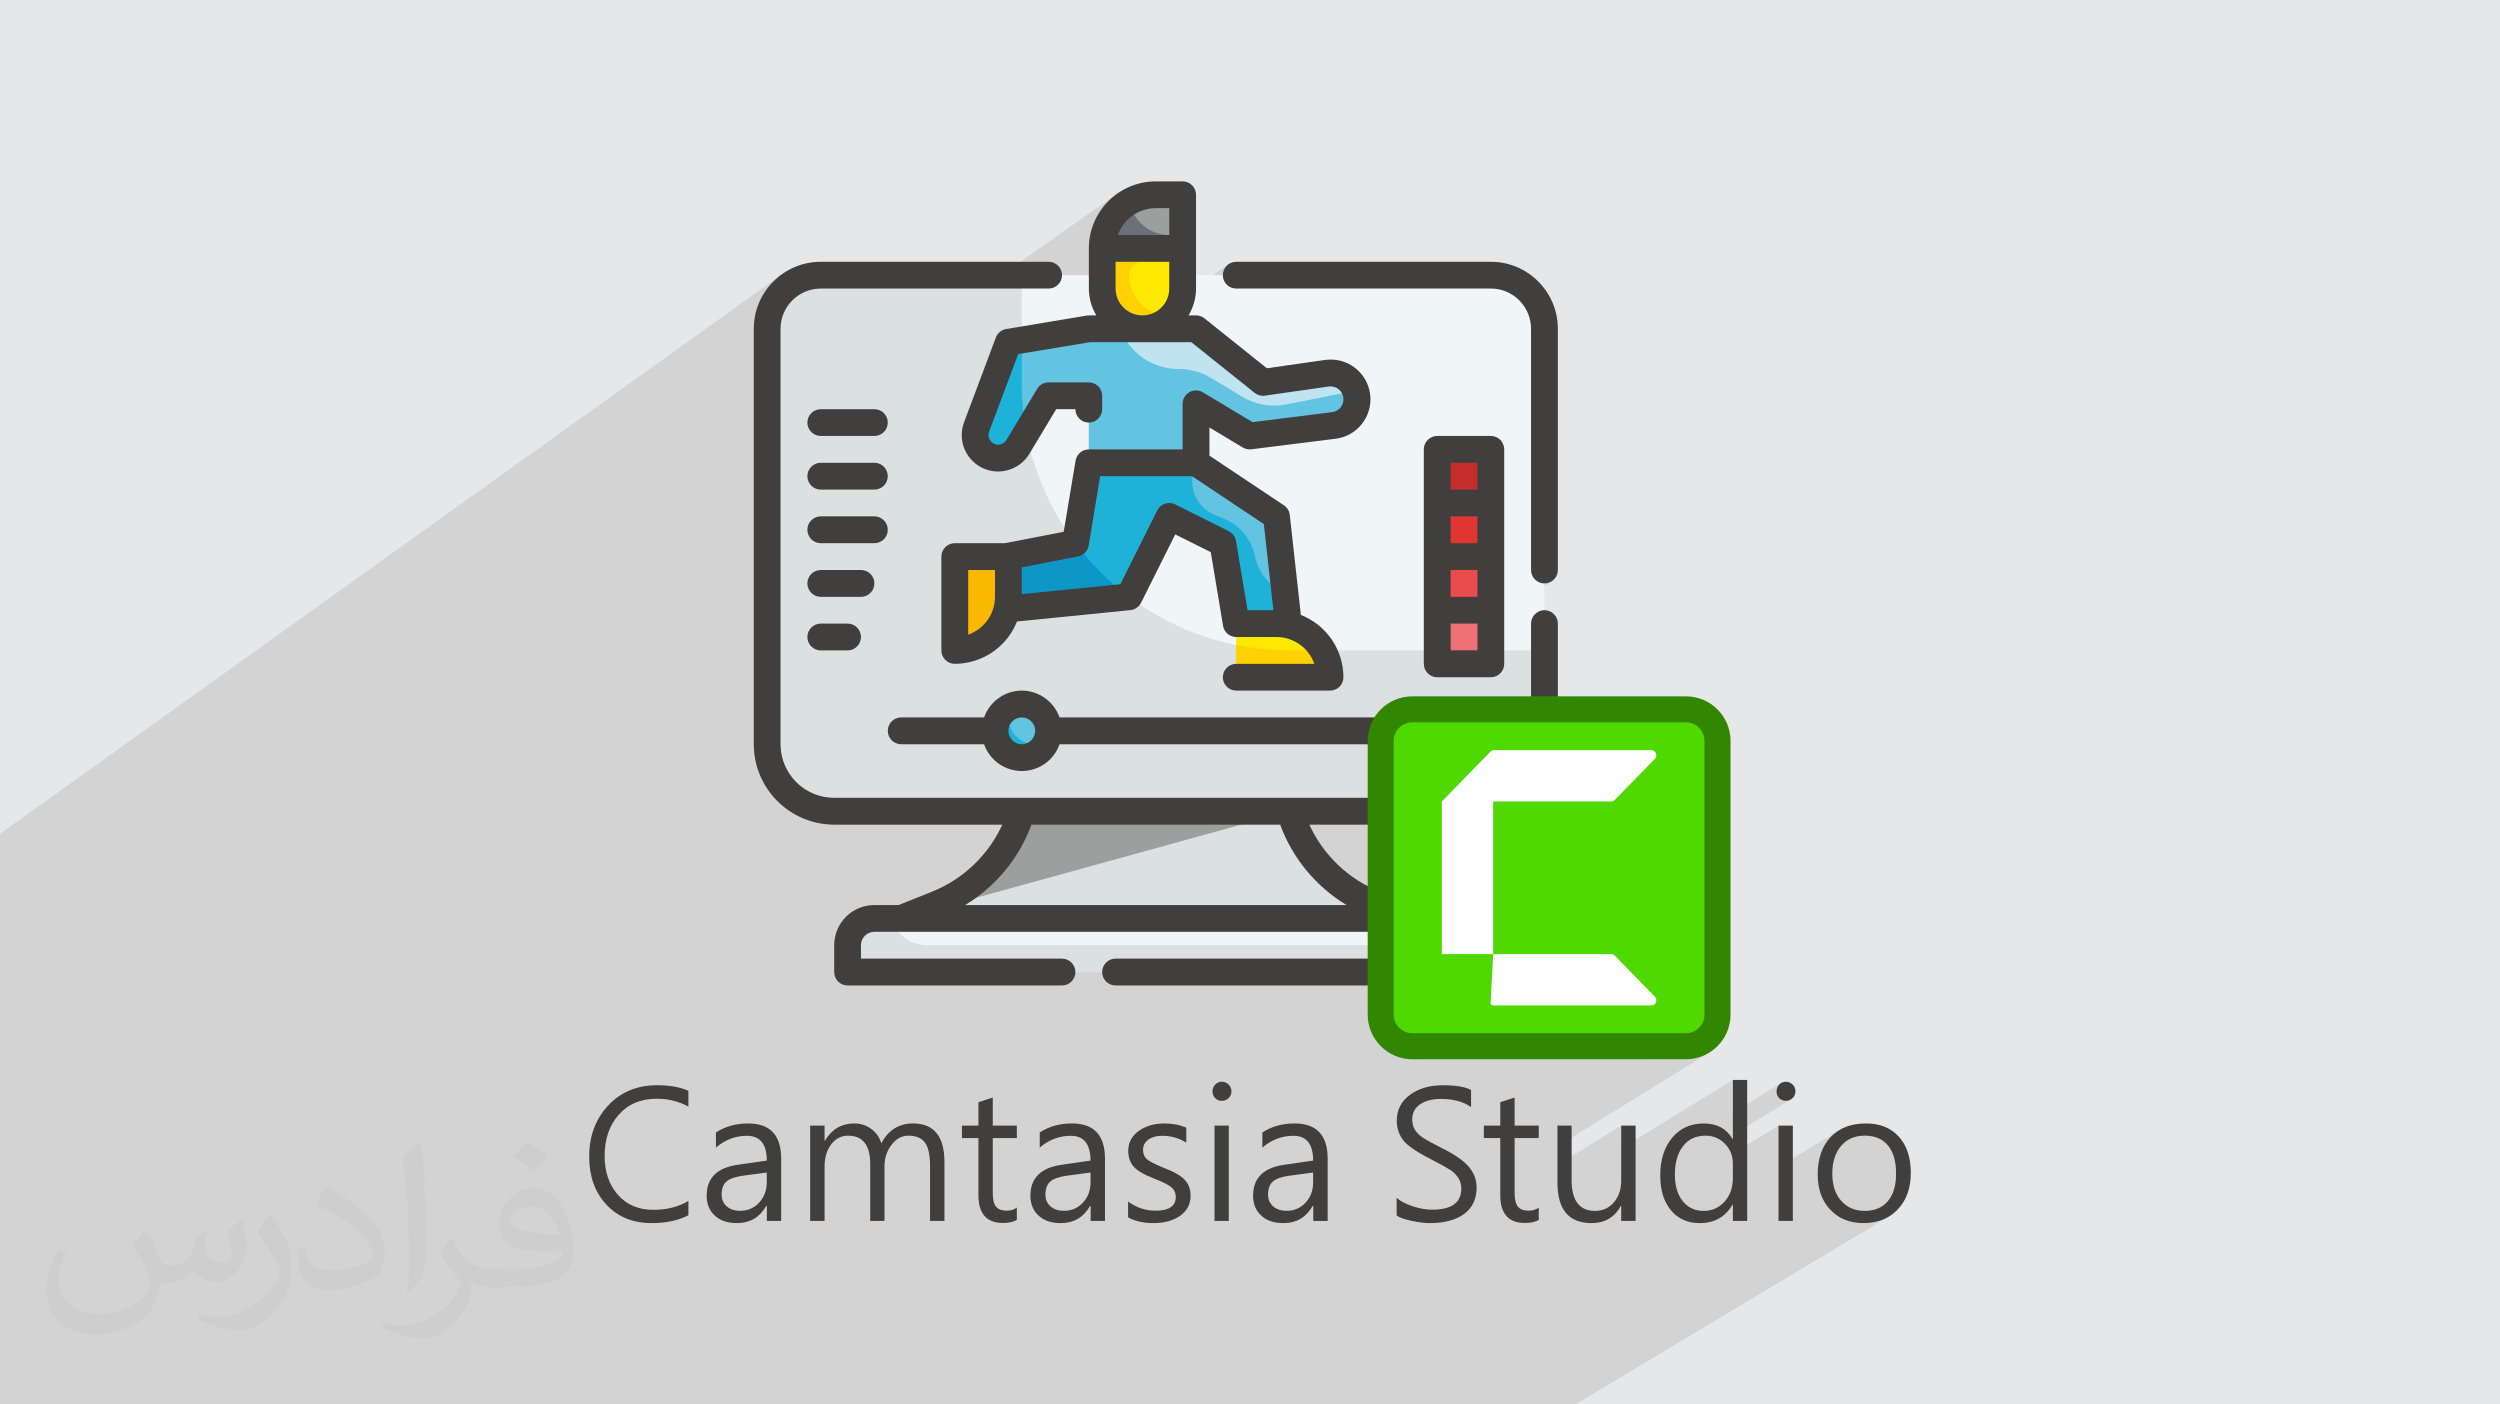 <?xml version="1.0" encoding="UTF-8"?>
<!DOCTYPE svg PUBLIC "-//W3C//DTD SVG 1.1//EN" "http://www.w3.org/Graphics/SVG/1.1/DTD/svg11.dtd">
<!-- Creator: CorelDRAW 2018 (64-Bit) -->
<svg xmlns="http://www.w3.org/2000/svg" xml:space="preserve" width="356px" height="200px" version="1.1" style="shape-rendering:geometricPrecision; text-rendering:geometricPrecision; image-rendering:optimizeQuality; fill-rule:evenodd; clip-rule:evenodd"
viewBox="0 0 356 200"
 xmlns:xlink="http://www.w3.org/1999/xlink"
 enable-background="new 0 0 512 512">
 <defs>
  <style type="text/css">
   <![CDATA[
    .fil3 {fill:#413F3D}
    .fil0 {fill:#E6E7E8}
    .fil22 {fill:#FEFEFE}
    .fil13 {fill:#FAB800;fill-rule:nonzero}
    .fil15 {fill:#ED7074;fill-rule:nonzero}
    .fil16 {fill:#E94C4D;fill-rule:nonzero}
    .fil12 {fill:#FDD103;fill-rule:nonzero}
    .fil7 {fill:#FCE800;fill-rule:nonzero}
    .fil17 {fill:#E03632;fill-rule:nonzero}
    .fil4 {fill:#F0F6F7;fill-rule:nonzero}
    .fil18 {fill:#C52C2A;fill-rule:nonzero}
    .fil5 {fill:#DBE0E1;fill-rule:nonzero}
    .fil8 {fill:#BFE4F1;fill-rule:nonzero}
    .fil6 {fill:#9D9F9F;fill-rule:nonzero}
    .fil9 {fill:#62C4E1;fill-rule:nonzero}
    .fil14 {fill:#6D6F7A;fill-rule:nonzero}
    .fil19 {fill:#413F3D;fill-rule:nonzero}
    .fil10 {fill:#1EB2D9;fill-rule:nonzero}
    .fil11 {fill:#0F96C9;fill-rule:nonzero}
    .fil20 {fill:#328700;fill-rule:nonzero}
    .fil21 {fill:#50D900;fill-rule:nonzero}
    .fil2 {fill:#373435;fill-opacity:0.031}
    .fil1 {fill:#2B2A29;fill-opacity:0.102}
   ]]>
  </style>
 </defs>
 <g id="Layer_x0020_1">
  <polygon class="fil0" points="0,0 356,0 356,200 0,200 "/>
  <polygon class="fil1" points="153.23,200 152.66,200 152.5,200 151.48,200 150.23,200 149.74,200 147.47,200 147.37,200 147.04,200 145.03,200 144.56,200 144.14,200 143.97,200 142.79,200 141.68,200 141.61,200 141.58,200 141.38,200 140.13,200 139.88,200 139.28,200 136.6,200 136.4,200 135.65,200 134.36,200 134.25,200 133.97,200 133.25,200 131.7,200 131.7,200 131.61,200 131.26,200 131.03,200 130.61,200 130.5,200 130.47,200 127.31,200 125.33,200 123.41,200 123.22,200 123.04,200 122.54,200 122.13,200 121.74,200 121.73,200 121.71,200 121.56,200 120.57,200 118.42,200 118.39,200 117.79,200 115.99,200 115.89,200 114.93,200 114.68,200 114.16,200 113.99,200 113.47,200 111.74,200 111.39,200 111.28,200 110.69,200 110.61,200 110.32,200 110.31,200 110.12,200 109.12,200 108.9,200 107.92,200 107.31,200 106.6,200 106.32,200 105.93,200 105.56,200 105.48,200 105.27,200 104.45,200 104.41,200 104.2,200 103.85,200 103.74,200 103.49,200 103.37,200 102.6,200 102.6,200 102.21,200 101.5,200 101.43,200 101,200 100.99,200 100.81,200 100.79,200 100.77,200 100.77,200 100.07,200 99.7,200 99.09,200 96.44,200 95.22,200 95.04,200 94.83,200 93.6,200 92.76,200 92.66,200 92.64,200 91.58,200 91.4,200 90.92,200 90.78,200 88.54,200 87.65,200 86.41,200 85.7,200 85.24,200 83.79,200 83.24,200 83.11,200 82.37,200 81.21,200 81.01,200 80.39,200 79.81,200 79.74,200 79.3,200 78.11,200 77.73,200 76.88,200 75.45,200 75.3,200 74.88,200 73.99,200 72.73,200 72.47,200 71.02,200 70.83,200 70.2,200 69.41,200 68.82,200 68.69,200 68.66,200 68.09,200 66.81,200 66.73,200 66.59,200 65.6,200 65.53,200 65.15,200 64.04,200 63.83,200 62.19,200 61.87,200 61.02,200 60.67,200 60.65,200 60.53,200 60.43,200 60.13,200 60.07,200 59.75,200 59.55,200 59.53,200 58.71,200 58.46,200 56.67,200 55.92,200 55.89,200 55.04,200 54.74,200 54.52,200 54.21,200 54.16,200 53.64,200 53.23,200 52.39,200 51.66,200 51.53,200 50.94,200 50.26,200 48.16,200 47.92,200 46.71,200 46.59,200 46.5,200 46.12,200 46.01,200 45.62,200 45.4,200 43.9,200 42.98,200 42.93,200 42.43,200 42.15,200 41.91,200 41.23,200 41.15,200 40.24,200 37.65,200 37.51,200 35.83,200 35.7,200 35.17,200 33.72,200 33.24,200 32.5,200 30.55,200 30.51,200 30.39,200 29.83,200 29.65,200 27.77,200 27.73,200 27.64,200 27.07,200 26.58,200 25.82,200 25.43,200 25.29,200 23.95,200 23.32,200 23.06,200 22.82,200 22.7,200 22.51,200 22.45,200 22.45,200 22.16,200 22,200 20.35,200 20.17,200 20.06,200 19.27,200 19.25,200 19.24,200 19.19,200 18.56,200 18.47,200 18.41,200 17.51,200 16.99,200 16.6,200 15.98,200 14.88,200 14.87,200 13.83,200 12.27,200 12.25,200 12.05,200 11.85,200 11.75,200 10.13,200 9.69,200 9.62,200 8.87,200 8.86,200 8.84,200 8.49,200 8.34,200 7.79,200 6.25,200 5.89,200 5.67,200 4.26,200 1.96,200 0.24,200 0.14,200 0,200 0,199.9 0,199.54 0,199.29 0,199.24 0,198.06 0,197.41 0,197.4 0,197.38 0,196.54 0,196.01 0,195.67 0,195.65 0,195.59 0,195.4 0,195.28 0,194.9 0,194.8 0,193.97 0,193.77 0,193.53 0,192.68 0,191.79 0,191.12 0,191.11 0,189.71 0,189.7 0,189.69 0,189.45 0,188.74 0,188.66 0,187.61 0,187.47 0,187.47 0,186.82 0,186.8 0,186.73 0,186.66 0,186.57 0,186.53 0,185.54 0,185.37 0,185.09 0,185.08 0,185.04 0,184.46 0,184.37 0,184.17 0,184.1 0,183.87 0,183.83 0,183.79 0,183.62 0,183.34 0,183.22 0,182.41 0,181.96 0,181.94 0,181.9 0,181.72 0,180.51 0,180.08 0,179.34 0,179.27 0,179.18 0,179.02 0,178.55 0,178.06 0,177.45 0,177.45 0,177.25 0,177.25 0,175.68 0,175.59 0,175.3 0,175.14 0,174.27 0,173.07 0,172.84 0,172.6 0,172.36 0,172.33 0,172.24 0,172.15 0,171.38 0,170.88 0,170.44 0,170.23 0,169.81 0,169.75 0,169.37 0,168.87 0,168.16 0,167.46 0,167.08 0,166.29 0,165.81 0,165.66 0,164.48 0,164.17 0,164.16 0,164.16 0,164.1 0,163.98 0,163.84 0,163.84 0,163.83 0,163.82 0,163.45 0,162.87 0,162.73 0,162.62 0,162.35 0,162 0,161.87 0,161.68 0,161.3 0,161.12 0,160.78 0,160.77 0,159.97 0,159.92 0,159.89 0,159.64 0,159 0,158.64 0,158.48 0,157.93 0,157.75 0,156.81 0,156.68 0,156.62 0,156.29 0,155.67 0,155.64 0,155.44 0,154.75 0,154.53 0,154.5 0,153.67 0,153.31 0,152.78 0,151.6 0,151.3 0,150.87 0,150.7 0,150.48 0,150.06 0,149.81 0,149.53 0,149.47 0,149.14 0,149.13 0,148.41 0,148.25 0,147.34 0,147.31 0,146.97 0,146.16 0,145.77 0,145.42 0,145.11 0,144.19 0,144.12 0,143.92 0,141.78 0,141.77 0,141.06 0,140.13 0,139.63 0,124.65 0,124.38 0,123.36 0,123.15 0,120.94 0,118.73 111.55,38.91 110.13,40.07 108.97,41.49 108.09,43.11 107.85,43.89 112.61,40.49 111.48,41.42 110.55,42.55 109.85,43.85 109.46,45.08 113.68,42.07 114.65,41.54 115.72,41.21 116.88,41.09 139.9,41.09 159.25,27.46 157.84,28.62 156.68,30.04 155.8,31.66 155.57,32.38 160.32,29.04 159.23,29.94 159.07,30.11 158.39,30.93 158.16,31.28 157.62,32.28 157.56,32.4 157.52,32.51 157.19,33.57 161.28,30.69 160.61,31.25 160.03,31.9 159.55,32.64 159.19,33.46 166.5,33.46 163.77,35.37 168.4,35.37 165.67,37.28 166.5,37.28 168.4,37.28 166.5,38.6 166.5,41.09 166.42,41.86 166.2,42.58 165.84,43.23 165.38,43.79 164.81,44.26 161.36,46.65 161.52,46.7 161.81,46.73 174.97,37.6 174.69,37.83 174.46,38.12 174.28,38.44 174.17,38.8 174.13,39.18 174.17,39.57 174.28,39.93 174.46,40.25 174.69,40.53 174.97,40.77 175.29,40.94 175.65,41.05 176.04,41.09 212.3,41.09 213.45,41.21 214.52,41.54 215.5,42.07 216.34,42.77 217.04,43.62 217.57,44.59 217.9,45.66 218.02,46.82 218.02,81.17 218.06,81.55 218.17,81.91 218.35,82.23 218.58,82.52 218.86,82.75 219.19,82.93 219.54,83.04 219.93,83.08 220.31,83.04 220.67,82.93 221,82.75 210.39,89.72 210.39,92.62 207.48,94.53 207.71,94.53 218.86,87.22 218.58,87.45 218.35,87.74 218.17,88.06 218.06,88.42 218.02,88.8 218.02,102.86 240.08,102.86 240.35,102.88 240.62,102.92 240.87,102.98 241.11,103.07 241.34,103.18 241.56,103.32 241.76,103.47 241.95,103.64 242.12,103.83 242.27,104.03 242.41,104.25 242.52,104.48 242.61,104.72 242.67,104.98 242.71,105.24 242.72,105.51 242.72,144.48 242.71,144.76 242.67,145.02 242.61,145.27 242.52,145.51 242.41,145.75 242.27,145.96 242.12,146.17 241.95,146.35 241.76,146.52 241.56,146.68 234.85,150.84 240.08,150.84 240.73,150.8 241.36,150.71 241.97,150.55 242.55,150.34 243.11,150.07 243.63,149.75 221.78,163.24 221.78,165.89 230.86,160.29 230.86,163.55 246.76,153.78 246.76,158.43 253.68,154.2 253.57,154.26 253.46,154.34 253.36,154.44 253.27,154.54 253.2,154.65 253.13,154.76 253.07,154.88 253.03,155.01 253,155.14 252.98,155.27 252.98,155.41 252.98,155.42 252.98,155.56 253,155.69 253.03,155.82 253.07,155.94 253.12,156.06 253.19,156.17 253.26,156.27 253.35,156.37 253.45,156.46 253.55,156.54 253.66,156.61 253.78,156.67 253.9,156.71 254.03,156.74 254.16,156.76 254.3,156.76 254.44,156.76 254.58,156.74 254.71,156.71 254.84,156.66 254.96,156.61 255.07,156.54 246.76,161.61 246.76,162.2 245.63,162.88 245.89,163.17 246.12,163.48 246.32,163.81 246.48,164.15 246.56,164.38 253.26,160.29 253.26,166.18 261.69,161.07 261.17,161.46 260.68,161.92 260.25,162.43 259.88,162.98 259.56,163.58 259.3,164.22 259.15,164.76 263.23,162.28 263.64,162.08 264.07,161.92 264.53,161.81 265.02,161.74 265.53,161.72 266.06,161.74 266.55,161.81 267.01,161.92 267.44,162.07 267.84,162.26 268.21,162.5 268.55,162.79 268.85,163.12 269.12,163.49 269.36,163.9 269.56,164.34 269.72,164.82 269.84,165.34 269.93,165.89 269.99,166.48 270,167.11 269.99,167.73 269.93,168.31 269.84,168.85 269.71,169.36 269.55,169.83 269.35,170.26 269.11,170.67 268.84,171.03 268.53,171.36 268.19,171.64 267.82,171.88 264.17,174.08 264.67,174.14 265.39,174.17 266.12,174.14 266.83,174.05 267.49,173.89 268.12,173.68 268.71,173.4 224.31,200 222.31,200 220.96,200 220.57,200 215.34,200 214.6,200 211.92,200 209.92,200 207.77,200 205.55,200 204.69,200 203.55,200 202.31,200 201.06,200 200.98,200 199.78,200 199.74,200 199.43,200 198.31,200 197.97,200 197.92,200 197.53,200 193.71,200 192.47,200 190.41,200 190.41,200 189.99,200 188.13,200 187.98,200 185.78,200 184.85,200 184.82,200 184.54,200 184.49,200 184.35,200 183.92,200 183.54,200 183.07,200 183.06,200 182.73,200 182,200 180.31,200 180.13,200 180.13,200 179.09,200 178.97,200 178.89,200 178.79,200 176.26,200 176.18,200 175.6,200 175.01,200 173.47,200 173.44,200 171.56,200 170.4,200 166.43,200 165.34,200 164.53,200 162.25,200 161.76,200 160.94,200 160.53,200 158.78,200 158.37,200 157.81,200 157.63,200 155.58,200 155.5,200 155.43,200 155.38,200 154.48,200 "/>
  <path class="fil2" d="M20.86 175.32c0.67,1.06 1.15,2.02 1.54,3.08 0.29,0.67 0.48,1.82 2.02,1.82 0.48,0 1.06,-0.1 1.63,-0.48 0.67,-0.29 1.16,-0.86 1.35,-1.63l0.57 -2.02 1.45 -0.67 0.09 0.1c-0.19,0.76 -0.29,1.53 -0.29,2.01 0,1.73 1.45,2.31 2.6,2.31 0.67,0 1.25,-0.39 1.25,-0.96 0,-0.77 -0.38,-2.21 -0.77,-3.36 0.67,-0.68 1.35,-1.35 2.12,-1.92l0.09 0.09c0.39,1.44 0.58,2.88 0.58,3.84 0,0.96 -0.39,1.92 -0.77,2.59 -0.67,1.35 -1.92,2.41 -3.46,2.41 -1.16,0 -2.4,-0.58 -3.27,-1.64l-0.1 0c-0.86,1.06 -2.11,1.92 -4.13,1.92l-0.67 0c-0.1,1.35 -0.39,2.31 -0.87,3.17 -1.25,2.4 -4.8,4.04 -8.17,4.04 -4.71,0 -7.02,-2.69 -7.02,-6.34 0,-2.21 0.77,-4.32 1.83,-5.76l0.96 0.38c-0.67,1.35 -1.15,2.59 -1.15,3.84 0,3.36 2.78,4.99 5.96,4.99 2.98,0 6.53,-1.82 7.21,-4.03 -0.29,-2.4 -1.16,-3.45 -2.5,-5.66 0.38,-0.67 0.96,-1.44 1.63,-2.21l0.1 0 0 0 0 0 0 0 0.19 0.09 0 0 0 0zm54.22 -12.77c0.96,0.58 1.93,1.35 2.89,2.21 -0.58,0.77 -1.16,1.44 -2.02,2.02 -0.96,-0.77 -1.92,-1.44 -2.89,-2.11 0.68,-0.77 1.35,-1.44 2.02,-2.12l0 0 0 0 0 0 0 0 0 0zm0.48 9.22c-1.63,0 -2.88,1.06 -2.88,1.83 0,1.63 3.17,2.2 7.02,2.2 -0.48,-1.92 -2.12,-4.03 -4.14,-4.03zm-3.55 8.93c2.11,0 3.94,-0.1 5.28,-0.38 1.54,-0.39 2.89,-1.16 2.89,-1.73 0,-0.19 0,-0.29 -0.1,-0.48 -0.86,0.09 -1.82,0.09 -2.79,0.09 -2.78,0 -4.99,-0.67 -5.86,-2.2 -0.19,-0.48 -0.38,-0.96 -0.38,-1.54 0,-1.54 0.67,-3.07 1.82,-4.03 0.96,-0.87 2.02,-1.35 3.17,-1.35 1.93,0 3.56,1.54 4.62,4.04 0.58,1.34 1.06,2.88 1.06,4.89 0,1.35 -0.39,2.4 -1.16,3.27 -1.53,1.44 -4.32,2.01 -8.65,2.01l-1.92 0 0 0 -0.48 0c-1.06,0 -1.83,-0.19 -2.41,-0.67l-0.09 0c0,0.29 0.09,0.48 0.09,0.67 0,0.96 -0.28,2.21 -0.96,3.17 -1.92,2.88 -4.04,4.13 -5.77,4.13 -1.82,0 -4.03,-0.67 -6.05,-1.63l0.38 -0.67c0.68,0.28 1.54,0.48 2.79,0.48 3.27,0 7.5,-3.17 8.08,-6.15 -0.1,-0.29 -0.39,-0.57 -0.68,-0.96 -0.96,-1.15 -1.53,-2.11 -2.11,-3.07 0.48,-0.96 0.96,-1.73 1.34,-2.4l0.2 0c1.34,2.78 2.69,4.42 5.48,4.42l0.48 0 0 0 2.02 0 0 0 0 0 0 0 -0.29 0.09 0 0 0 0zm-14.04 2.98c0.29,-1.35 0.29,-2.79 0.29,-4.13l0 -2.02c0,-3.74 -0.48,-9.22 -0.87,-12.77 0.68,-0.77 1.64,-1.63 2.41,-2.21l0.19 0.1c0.48,4.51 0.67,9.7 0.67,14.5 0,1.25 -0.09,2.49 -0.19,3.36 -0.1,1.15 -0.77,2.01 -2.11,3.36l-0.29 -0.1 0 0 0 0 0 0 -0.1 -0.09 0 0 0 0zm-14.52 -5.96c0.1,1.73 0.97,3.17 3.95,3.17 1.92,0 3.46,-0.48 5.28,-1.34 0.29,-0.1 0.48,-0.29 0.48,-0.48 0,-1.15 -0.86,-2.59 -2.3,-3.94 -1.35,-1.25 -3.27,-2.4 -4.91,-3.07 -0.57,-0.29 -0.77,-0.48 -0.77,-0.77 0,-0.48 0.68,-1.54 1.25,-2.3l0.2 0c1.92,1.05 4.13,2.59 5.76,4.22 1.45,1.54 2.41,3.17 2.41,4.9 0,1.25 -0.39,2.49 -1.06,3.65 -2.11,1.05 -4.42,1.92 -6.73,1.92 -2.79,0 -4.61,-1.35 -4.61,-4.32 0,-0.29 0,-0.87 0.09,-1.54l0.96 0 0 0 0 0 0 0 0 -0.1 0 0 0 0zm-5 -4.99l1.73 2.79c0.68,1.05 1.25,2.11 1.25,3.93l0 2.31c0,1.82 -1.15,3.74 -3.07,5.76 -1.44,1.34 -2.79,1.92 -4.04,1.92 -1.83,0 -3.85,-0.58 -6.25,-1.63l0.29 -0.68c0.77,0.2 1.63,0.39 2.69,0.39 3.46,0 6.92,-2.5 8.56,-5.57 0.19,-0.39 0.29,-0.67 0.29,-0.86 0,-0.39 -0.2,-0.77 -0.39,-1.06 -0.86,-1.63 -1.82,-3.17 -2.88,-4.51 0.57,-0.87 1.15,-1.73 1.73,-2.6l0.09 0 0 0 0 -0.19 0 0 0 0z"/>
  <g id="_2320180798016">
   <path class="fil3" d="M258.84 167.25c0,-2.26 0.62,-4.04 1.84,-5.33 1.23,-1.3 2.91,-1.94 5.03,-1.94 1.99,0 3.55,0.62 4.68,1.88 1.14,1.24 1.71,2.97 1.71,5.17 0,2.15 -0.62,3.88 -1.85,5.18 -1.22,1.3 -2.85,1.96 -4.86,1.96 -1.96,0 -3.53,-0.62 -4.74,-1.89 -1.2,-1.26 -1.81,-2.93 -1.81,-5.03l0 0zm2.08 -0.1c0,1.61 0.42,2.89 1.26,3.84 0.84,0.96 1.96,1.44 3.35,1.44 1.43,0 2.52,-0.46 3.31,-1.4 0.78,-0.93 1.16,-2.23 1.16,-3.92 0,-1.73 -0.38,-3.05 -1.15,-3.99 -0.77,-0.94 -1.88,-1.4 -3.32,-1.4 -1.4,0 -2.52,0.48 -3.35,1.45 -0.84,0.97 -1.26,2.29 -1.26,3.98l0 0zm-7.94 -11.74c0,-0.38 0.13,-0.71 0.38,-0.97 0.27,-0.27 0.58,-0.4 0.94,-0.4 0.39,0 0.71,0.14 0.98,0.41 0.27,0.27 0.39,0.58 0.39,0.96 0,0.36 -0.12,0.68 -0.39,0.95 -0.27,0.27 -0.59,0.4 -0.98,0.4 -0.38,0 -0.7,-0.12 -0.95,-0.39 -0.25,-0.26 -0.37,-0.57 -0.37,-0.95l0 -0.01zm0.28 18.45l0 -13.57 2.04 0 0 13.57 -2.04 0zm-4.46 0l-2.04 0 0 -2.34 -0.04 0c-1.02,1.77 -2.57,2.65 -4.69,2.65 -1.72,0 -3.08,-0.61 -4.09,-1.83 -1.02,-1.22 -1.52,-2.87 -1.52,-4.95 0,-2.22 0.56,-4.01 1.7,-5.38 1.13,-1.35 2.63,-2.03 4.5,-2.03 1.86,0 3.23,0.73 4.1,2.22l0.04 0 0 -8.42 2.04 0 0 20.08 0 0zm-2.04 -8.17c0,-1.11 -0.38,-2.05 -1.14,-2.82 -0.74,-0.77 -1.68,-1.15 -2.76,-1.15 -1.37,0 -2.43,0.49 -3.2,1.5 -0.78,1 -1.16,2.35 -1.16,4.06 0,1.56 0.37,2.81 1.11,3.75 0.74,0.93 1.73,1.4 2.98,1.4 1.2,0 2.2,-0.44 2.99,-1.32 0.79,-0.88 1.18,-2 1.18,-3.36l0 -2.06 0 0zm-13.85 8.17l-2.05 0 0 -2.15 -0.04 0c-0.9,1.64 -2.29,2.46 -4.18,2.46 -3.24,0 -4.86,-1.92 -4.86,-5.77l0 -8.11 2.02 0 0 7.76c0,2.93 1.11,4.38 3.34,4.38 1.09,0 1.99,-0.41 2.68,-1.22 0.69,-0.8 1.04,-1.84 1.04,-3.11l0 -7.81 2.05 0 0 13.57 0 0zm-13.79 -0.14c-0.5,0.29 -1.16,0.43 -1.98,0.43 -2.32,0 -3.5,-1.32 -3.5,-3.93l0 -8.16 -2.34 0 0 -1.77 2.34 0 0 -3.33 2.04 -0.67 0 4 3.44 0 0 1.77 -3.44 0 0 7.78c0,0.93 0.16,1.59 0.47,1.98 0.31,0.39 0.83,0.58 1.55,0.58 0.58,0 1.04,-0.15 1.42,-0.45l0 1.77 0 0zm-20.24 -3.15c0.53,0.48 1.3,0.88 2.3,1.21 0.99,0.32 1.91,0.48 2.77,0.48 2.76,0 4.14,-1.01 4.14,-3.02 0,-0.56 -0.14,-1.06 -0.43,-1.51 -0.28,-0.43 -0.66,-0.82 -1.15,-1.14 -0.49,-0.32 -1.45,-0.85 -2.88,-1.59 -2.06,-1.05 -3.36,-1.97 -3.91,-2.76 -0.54,-0.78 -0.82,-1.67 -0.82,-2.65 0,-1.53 0.62,-2.76 1.86,-3.67 1.25,-0.92 2.8,-1.38 4.68,-1.38 1.9,0 3.25,0.23 4.04,0.68l0 2.42c-1.11,-0.77 -2.55,-1.15 -4.3,-1.15 -1.21,0 -2.19,0.25 -2.95,0.76 -0.75,0.51 -1.13,1.23 -1.13,2.15 0,0.58 0.13,1.07 0.39,1.49 0.27,0.42 0.63,0.78 1.08,1.09 0.46,0.31 1.36,0.8 2.68,1.47 1.86,0.92 3.17,1.82 3.91,2.7 0.74,0.88 1.11,1.86 1.11,2.95 0,1.61 -0.58,2.87 -1.76,3.75 -1.18,0.88 -2.82,1.32 -4.94,1.32 -0.65,0 -1.48,-0.1 -2.52,-0.31 -1.03,-0.22 -1.76,-0.47 -2.17,-0.78l0 -2.51 0 0zm-19.12 -9.31c1.33,-0.86 2.86,-1.28 4.58,-1.28 3.14,0 4.72,1.67 4.72,5.01l0 8.87 -2.05 0 0 -2.14 -0.08 0c-0.94,1.64 -2.32,2.45 -4.16,2.45 -1.34,0 -2.41,-0.35 -3.17,-1.07 -0.78,-0.71 -1.16,-1.66 -1.16,-2.84 0,-2.51 1.49,-3.98 4.46,-4.4l4.09 -0.59c0,-2.35 -0.94,-3.53 -2.81,-3.53 -1.64,0 -3.12,0.56 -4.42,1.68l0 -2.16 0 0zm3.91 6.15c-1.16,0.16 -1.97,0.44 -2.42,0.85 -0.45,0.4 -0.68,1.03 -0.68,1.87 0,0.67 0.25,1.23 0.73,1.66 0.48,0.42 1.13,0.63 1.91,0.63 1.09,0 1.98,-0.39 2.71,-1.17 0.72,-0.77 1.07,-1.74 1.07,-2.9l0 -1.38 -3.32 0.44 0 0zm-11.01 -12c0,-0.38 0.14,-0.71 0.39,-0.97 0.26,-0.27 0.57,-0.4 0.94,-0.4 0.38,0 0.71,0.14 0.97,0.41 0.27,0.27 0.4,0.58 0.4,0.96 0,0.36 -0.13,0.68 -0.4,0.95 -0.26,0.27 -0.59,0.4 -0.97,0.4 -0.39,0 -0.7,-0.12 -0.95,-0.39 -0.25,-0.26 -0.38,-0.57 -0.38,-0.95l0 -0.01zm0.29 18.45l0 -13.57 2.03 0 0 13.57 -2.03 0zm-12.31 -2.76c1.18,0.87 2.48,1.3 3.9,1.3 1.93,0 2.89,-0.65 2.89,-1.95 0,-0.56 -0.21,-1.04 -0.64,-1.39 -0.41,-0.36 -1.24,-0.77 -2.47,-1.24 -1.48,-0.58 -2.45,-1.17 -2.94,-1.75 -0.47,-0.59 -0.72,-1.32 -0.72,-2.2 0,-1.16 0.5,-2.1 1.49,-2.82 1,-0.71 2.22,-1.07 3.66,-1.07 1.17,0 2.2,0.2 3.12,0.61l0 2.13c-1,-0.65 -2.15,-0.98 -3.45,-0.98 -0.8,0 -1.45,0.18 -1.95,0.54 -0.5,0.36 -0.76,0.84 -0.76,1.42 0,0.59 0.17,1.04 0.52,1.35 0.35,0.31 1.13,0.71 2.34,1.21 1.55,0.59 2.59,1.19 3.11,1.79 0.54,0.59 0.8,1.34 0.8,2.21 0,1.21 -0.5,2.17 -1.49,2.87 -0.99,0.69 -2.26,1.04 -3.82,1.04 -1.39,0 -2.6,-0.27 -3.59,-0.82l0 -2.25zm-12.58 -9.84c1.33,-0.86 2.85,-1.28 4.58,-1.28 3.14,0 4.71,1.67 4.71,5.01l0 8.87 -2.04 0 0 -2.14 -0.08 0c-0.94,1.64 -2.32,2.45 -4.17,2.45 -1.34,0 -2.4,-0.35 -3.17,-1.07 -0.77,-0.71 -1.16,-1.66 -1.16,-2.84 0,-2.51 1.5,-3.98 4.47,-4.4l4.09 -0.59c0,-2.35 -0.94,-3.53 -2.81,-3.53 -1.65,0 -3.12,0.56 -4.42,1.68l0 -2.16 0 0zm3.91 6.15c-1.16,0.16 -1.97,0.44 -2.42,0.85 -0.45,0.4 -0.68,1.03 -0.68,1.87 0,0.67 0.24,1.23 0.73,1.66 0.48,0.42 1.12,0.63 1.91,0.63 1.08,0 1.98,-0.39 2.7,-1.17 0.73,-0.77 1.08,-1.74 1.08,-2.9l0 -1.38 -3.32 0.44 0 0zm-7.17 6.31c-0.5,0.29 -1.16,0.43 -1.98,0.43 -2.32,0 -3.49,-1.32 -3.49,-3.93l0 -8.16 -2.35 0 0 -1.77 2.35 0 0 -3.33 2.04 -0.67 0 4 3.43 0 0 1.77 -3.43 0 0 7.78c0,0.93 0.15,1.59 0.46,1.98 0.31,0.39 0.83,0.58 1.56,0.58 0.56,0 1.03,-0.15 1.41,-0.45l0 1.77 0 0zm-10.31 0.14l-2.05 0 0 -7.79c0,-1.58 -0.24,-2.7 -0.72,-3.36 -0.48,-0.66 -1.27,-0.99 -2.37,-0.99 -0.93,0 -1.72,0.43 -2.39,1.29 -0.67,0.87 -1.01,1.9 -1.01,3.1l0 7.75 -2.03 0 0 -8.08c0,-2.71 -1.05,-4.06 -3.15,-4.06 -0.97,0 -1.76,0.4 -2.4,1.23 -0.63,0.83 -0.95,1.88 -0.95,3.16l0 7.75 -2.05 0 0 -13.57 2.05 0 0 2.14 0.06 0c0.95,-1.63 2.35,-2.45 4.19,-2.45 0.89,0 1.68,0.26 2.39,0.77 0.71,0.53 1.19,1.21 1.44,2.06 1,-1.89 2.51,-2.83 4.51,-2.83 2.99,0 4.48,1.84 4.48,5.52l0 8.36 0 0zm-32.54 -12.6c1.34,-0.86 2.86,-1.28 4.57,-1.28 3.15,0 4.72,1.67 4.72,5.01l0 8.87 -2.04 0 0 -2.14 -0.08 0c-0.94,1.64 -2.33,2.45 -4.17,2.45 -1.34,0 -2.39,-0.35 -3.16,-1.07 -0.78,-0.71 -1.16,-1.66 -1.16,-2.84 0,-2.51 1.48,-3.98 4.46,-4.4l4.1 -0.59c0,-2.35 -0.95,-3.53 -2.83,-3.53 -1.64,0 -3.11,0.56 -4.41,1.68l0 -2.16 0 0zm3.91 6.15c-1.15,0.16 -1.96,0.44 -2.42,0.85 -0.45,0.4 -0.68,1.03 -0.68,1.87 0,0.67 0.24,1.23 0.73,1.66 0.49,0.42 1.12,0.63 1.91,0.63 1.08,0 1.99,-0.39 2.7,-1.17 0.72,-0.77 1.09,-1.74 1.09,-2.9l0 -1.38 -3.33 0.44 0 0zm-7.83 5.64c-1.4,0.74 -3.14,1.12 -5.24,1.12 -2.66,0 -4.81,-0.88 -6.45,-2.64 -1.62,-1.75 -2.44,-4.03 -2.44,-6.81 0,-2.93 0.9,-5.36 2.69,-7.28 1.79,-1.93 4.12,-2.9 6.97,-2.9 1.8,0 3.29,0.26 4.47,0.79l0 2.25c-1.37,-0.75 -2.87,-1.12 -4.51,-1.12 -2.26,0 -4.07,0.75 -5.41,2.28 -1.34,1.51 -2.01,3.47 -2.01,5.86 0,2.26 0.63,4.11 1.89,5.54 1.26,1.43 2.94,2.14 5.06,2.14 1.91,0 3.57,-0.42 4.98,-1.27l0 2.04 0 0z"/>
   <g>
    <g>
     <path class="fil4" d="M116.88 39.18l95.42 0c4.21,0 7.63,3.42 7.63,7.64l0 61.06c0,4.22 -3.42,7.64 -7.63,7.64l-93.51 0c-5.27,0 -9.54,-4.27 -9.54,-9.54l0 -59.16c0,-4.22 3.41,-7.64 7.63,-7.64z"/>
     <path class="fil5" d="M219.93 92.62l0 15.26c0,4.22 -3.42,7.64 -7.63,7.64l-93.51 0c-5.27,0 -9.54,-4.27 -9.54,-9.54l0 -59.16c0,-4.22 3.41,-7.64 7.63,-7.64l28.62 0 0 15.27c0,21.07 17.07,38.16 38.15,38.17 0.01,0 0.01,0 0.02,0l36.26 0z"/>
     <path class="fil4" d="M124.51 130.79l80.15 0c2.11,0 3.82,1.7 3.82,3.81l0 3.82 -87.78 0 0 -3.82c0,-2.11 1.7,-3.81 3.81,-3.81z"/>
     <path class="fil5" d="M208.48 134.6l0 3.82 -87.78 0 0 -3.82c0,-2.1 1.71,-3.81 3.81,-3.81l2.25 0c0.79,2.29 2.96,3.82 5.39,3.81l76.33 0z"/>
     <path class="fil5" d="M183.67 115.52l-38.17 0c-1.81,6.03 -6.26,10.9 -12.11,13.24l-5.06 2.03 72.52 0 -5.07 -2.03c-5.84,-2.34 -10.3,-7.21 -12.11,-13.24z"/>
     <path class="fil6" d="M183.67 115.52l-38.17 0c-1.81,6.03 -6.26,10.9 -12.11,13.24l-5.06 2.03 55.34 -15.27z"/>
     <path class="fil7" d="M156.95 35.37l11.45 0 0 5.72c0,3.16 -2.56,5.73 -5.72,5.73 -3.16,0 -5.73,-2.57 -5.73,-5.73l0 -5.72z"/>
     <path class="fil6" d="M164.59 27.73l3.81 0 0 7.64 -11.45 0 0 0c0,-4.22 3.42,-7.64 7.64,-7.64z"/>
     <path class="fil8" d="M188.93 53.15l-9.08 1.3 -9.54 -7.63 -15.26 0 -11.45 1.91 -4.54 12.08c-0.63,1.69 0.23,3.58 1.93,4.22 1.48,0.55 3.14,-0.03 3.96,-1.38l4.37 -7.29 5.73 0 0 9.54 15.26 0 0 -8.4 7.64 4.58 11.98 -1.49c2.05,-0.26 3.51,-2.13 3.26,-4.19 -0.26,-2.05 -2.13,-3.51 -4.19,-3.26 -0.02,0.01 -0.04,0.01 -0.07,0.01z"/>
     <path class="fil9" d="M193 55.63l-9.75 1.95c-2.19,0.44 -4.46,0.06 -6.37,-1.09l-4.43 -2.67c-1.39,-0.84 -2.99,-1.28 -4.62,-1.28 -2.93,0 -5.67,-1.43 -7.33,-3.84 0.09,0 0.18,0.03 0.27,0.03 1.62,-0.01 3.16,-0.7 4.24,-1.91l-9.96 0 -11.45 1.91 -4.53 12.08c-0.63,1.69 0.23,3.58 1.92,4.22 1.48,0.55 3.15,-0.03 3.96,-1.38l4.37 -7.29 5.73 0 0 9.54 15.26 0 0 -8.4 7.64 4.58 11.98 -1.48c2.06,-0.26 3.51,-2.14 3.25,-4.2 -0.03,-0.26 -0.09,-0.52 -0.18,-0.77l0 0z"/>
     <polygon class="fil9" points="170.31,65.9 155.05,65.9 153.14,77.35 143.27,79.26 141.69,86.89 160.77,84.99 166.5,73.53 174.13,77.35 176.04,88.8 183.67,90.71 181.76,73.53 "/>
     <path class="fil10" d="M170.2 70.6c0.51,1.19 1.46,2.14 2.64,2.65l1.61 0.68c2.19,0.95 3.77,2.9 4.24,5.23 0.47,2.35 2.07,4.32 4.28,5.25l0.7 6.3 -7.63 -1.91 -1.91 -11.45 -7.63 -3.82 -5.73 11.46 -19.08 1.9 1.58 -7.63 9.87 -1.91 1.91 -11.45 15.26 0 -0.38 1.53c-0.26,1.06 -0.17,2.17 0.26,3.18l0.01 -0.01z"/>
     <path class="fil7" d="M176.04 88.8l5.72 0c4.22,0 7.64,3.42 7.64,7.64l-13.36 0 0 -7.64z"/>
     <path class="fil10" d="M146.19 61.59l-1.24 2.06c-0.94,1.55 -2.95,2.05 -4.5,1.11 -0.98,-0.59 -1.58,-1.65 -1.59,-2.79 0,-0.4 0.07,-0.79 0.21,-1.16l4.53 -12.08 1.9 -0.33 0 6.05c0,2.4 0.23,4.79 0.69,7.14z"/>
     <path class="fil11" d="M160.77 84.99l-19.08 1.9 1.58 -7.63 9.87 -1.91c2.17,2.9 4.74,5.47 7.63,7.64z"/>
     <path class="fil12" d="M189.4 96.44l-13.36 0 0 -4.59c2.51,0.51 5.07,0.77 7.63,0.77l4.7 0c0.67,1.16 1.02,2.47 1.03,3.82z"/>
     <path class="fil13" d="M143.6 79.26l0 5.73c0,4.21 -3.42,7.63 -7.64,7.63l0 -13.36 7.64 0 0 0z"/>
     <path class="fil12" d="M160.77 39.18c0,3.17 2.56,5.73 5.73,5.73 0.15,0.01 0.3,-0.01 0.45,-0.04 -1.07,1.25 -2.63,1.96 -4.27,1.95 -3.16,0 -5.73,-2.57 -5.73,-5.73l0 -5.72 11.45 0 0 1.91 -5.72 0c-1.05,0 -1.91,0.85 -1.91,1.9z"/>
     <path class="fil14" d="M168.4 33.46l0 1.91 -11.45 0c0.01,-2.77 1.5,-5.31 3.92,-6.66 0.46,2.75 2.84,4.76 5.63,4.75l1.9 0z"/>
     <path class="fil9" d="M145.5 100.25c2.11,0 3.82,1.71 3.82,3.82 0,2.11 -1.71,3.81 -3.82,3.81 -2.1,0 -3.81,-1.7 -3.81,-3.81 0,-2.11 1.71,-3.82 3.81,-3.82z"/>
     <path class="fil10" d="M148.98 105.63c-0.86,1.93 -3.11,2.8 -5.04,1.94 -1.93,-0.86 -2.79,-3.11 -1.94,-5.04 0.39,-0.86 1.08,-1.55 1.94,-1.94 -0.23,0.49 -0.35,1.03 -0.34,1.57 0,2.1 1.71,3.81 3.81,3.82 0.54,0 1.08,-0.12 1.57,-0.35z"/>
     <polygon class="fil15" points="204.66,94.53 212.3,94.53 212.3,86.89 204.66,86.89 "/>
     <polygon class="fil16" points="204.66,94.53 212.3,94.53 212.3,92.62 204.66,92.62 "/>
     <polygon class="fil16" points="204.66,86.89 212.3,86.89 212.3,79.26 204.66,79.26 "/>
     <polygon class="fil17" points="204.66,79.26 212.3,79.26 212.3,71.63 204.66,71.63 "/>
     <polygon class="fil18" points="204.66,71.63 212.3,71.63 212.3,63.99 204.66,63.99 "/>
     <path class="fil19" d="M191.75 128.88l-54.32 0c4.36,-2.63 7.69,-6.67 9.45,-11.45l35.42 0c1.75,4.78 5.09,8.82 9.45,11.45l0 0zm28.18 -41.99c-1.05,0 -1.91,0.86 -1.91,1.91l0 19.08c0,3.17 -2.56,5.73 -5.72,5.73l-93.51 0c-4.22,0 -7.64,-3.42 -7.64,-7.63l0 -59.16c0,-3.16 2.57,-5.73 5.73,-5.73l32.44 0c1.06,0 1.91,-0.85 1.91,-1.91 0,-1.05 -0.85,-1.9 -1.91,-1.9l-32.44 0c-5.27,0 -9.54,4.27 -9.54,9.54l0 59.16c0,6.32 5.13,11.44 11.45,11.45l23.94 0c-1.99,4.36 -5.59,7.78 -10.05,9.56l-4.72 1.89 -3.45 0c-3.16,0 -5.72,2.56 -5.72,5.72l0 3.82c0,1.05 0.85,1.91 1.91,1.91l30.53 0c1.05,0 1.91,-0.86 1.91,-1.91 0,-1.05 -0.86,-1.91 -1.91,-1.91l-28.63 0 0 -1.91c0,-1.05 0.86,-1.91 1.91,-1.91l80.15 0c1.06,0 1.91,0.86 1.91,1.91l0 1.91 -47.71 0c-1.05,0 -1.91,0.86 -1.91,1.91 0,1.05 0.86,1.91 1.91,1.91l49.62 0c1.05,0 1.91,-0.86 1.91,-1.91l0 -3.82c0,-3.16 -2.57,-5.72 -5.73,-5.72l-3.45 0 -4.72 -1.89c-4.45,-1.78 -8.05,-5.2 -10.04,-9.56l25.85 0c5.26,-0.01 9.53,-4.28 9.54,-9.55l0 -19.08c0,-1.05 -0.86,-1.91 -1.91,-1.91z"/>
     <path class="fil19" d="M212.3 37.28l-36.26 0c-1.06,0 -1.91,0.85 -1.91,1.9 0,1.06 0.85,1.91 1.91,1.91l36.26 0c3.16,0 5.72,2.57 5.72,5.73l0 34.35c0,1.05 0.86,1.91 1.91,1.91 1.05,0 1.91,-0.86 1.91,-1.91l0 -34.35c-0.01,-5.27 -4.28,-9.54 -9.54,-9.54z"/>
     <path class="fil19" d="M158.86 41.09l0 -3.81 7.64 0 0 3.81c0,2.11 -1.71,3.82 -3.82,3.82 -2.11,0 -3.82,-1.71 -3.82,-3.82zm5.73 -11.45l1.91 0 0 3.82 -7.31 0c0.81,-2.29 2.97,-3.81 5.4,-3.82zm16.74 57.25l-3.68 0 -1.64 -9.85c-0.1,-0.61 -0.48,-1.12 -1.03,-1.4l-7.63 -3.81c-0.94,-0.47 -2.09,-0.09 -2.56,0.85 0,0 0,0 0,0l-5.25 10.51 -14.04 1.41 0 -3.81 8 -1.55c0.78,-0.15 1.39,-0.77 1.53,-1.56l1.63 -9.87 13.08 0 10.23 6.82 1.36 12.26zm-39.64 -1.9c-0.01,2.42 -1.53,4.58 -3.82,5.39l0 -9.21 3.82 0 0 3.82zm0.12 -36.93l-4.53 12.08c-1.01,2.68 0.36,5.67 3.04,6.68 0.06,0.02 0.12,0.04 0.18,0.06 2.3,0.76 4.83,-0.18 6.08,-2.25l3.82 -6.36 2.74 0c0,1.05 0.85,1.91 1.91,1.91 1.05,0 1.9,-0.86 1.9,-1.91l0 -1.91c0,-1.05 -0.85,-1.91 -1.9,-1.91l-5.73 0c-0.67,0 -1.29,0.35 -1.63,0.93l-4.38 7.28c-0.33,0.55 -1,0.79 -1.61,0.59 -0.71,-0.24 -1.1,-1.02 -0.87,-1.73 0.01,-0.02 0.02,-0.04 0.02,-0.05l4.14 -11.05 10.21 -1.69 14.44 0 9.02 7.21c0.41,0.33 0.94,0.48 1.46,0.4l9.08 -1.3c0.53,-0.07 1.07,0.08 1.47,0.44 0.41,0.34 0.64,0.85 0.63,1.39 0,0.93 -0.69,1.71 -1.61,1.82l-11.33 1.42 -7.06 -4.24c-0.9,-0.55 -2.07,-0.26 -2.62,0.64 -0.18,0.3 -0.28,0.64 -0.28,0.99l0 6.49 -13.35 0c-0.94,0 -1.73,0.68 -1.89,1.6l-1.69 10.14 -8.39 1.62 -7.12 0c-1.05,0 -1.91,0.86 -1.91,1.91l0 13.36c0,1.05 0.86,1.91 1.91,1.91 3.91,-0.01 7.42,-2.4 8.86,-6.03l16.14 -1.62c0.65,-0.06 1.23,-0.46 1.52,-1.04l4.87 -9.74 5.06 2.52 1.75 10.5c0.15,0.92 0.95,1.59 1.88,1.59l5.72 0c2.43,0 4.59,1.53 5.4,3.82l-11.12 0c-1.06,0 -1.91,0.85 -1.91,1.91 0,1.05 0.85,1.9 1.91,1.9l13.36 0c1.05,0 1.9,-0.85 1.9,-1.9 0,-3.92 -2.41,-7.44 -6.06,-8.87l-1.58 -14.25c-0.06,-0.56 -0.37,-1.06 -0.84,-1.37l-10.6 -7.07 0 -4.01 4.74 2.85c0.37,0.22 0.8,0.31 1.22,0.26l11.99 -1.5c3.1,-0.37 5.31,-3.19 4.94,-6.29 -0.37,-3.11 -3.19,-5.32 -6.3,-4.95 -0.05,0.01 -0.1,0.02 -0.15,0.02l-8.26 1.18 -8.89 -7.11c-0.34,-0.27 -0.76,-0.42 -1.2,-0.42l-1.06 0c0.69,-1.16 1.06,-2.47 1.06,-3.82l0 -13.36c0,-1.05 -0.85,-1.9 -1.91,-1.9l-3.81 0c-5.27,0 -9.54,4.27 -9.54,9.54l0 5.72c0,1.35 0.37,2.66 1.06,3.82l-1.06 0c-0.11,0 -0.21,0.01 -0.32,0.03l-11.45 1.91c-0.67,0.11 -1.23,0.57 -1.47,1.21l0 0z"/>
     <path class="fil19" d="M145.5 105.98c-1.05,0 -1.9,-0.86 -1.9,-1.91 0,-1.05 0.85,-1.91 1.9,-1.91 1.06,0 1.91,0.86 1.91,1.91 0,1.05 -0.85,1.91 -1.91,1.91zm0 -7.64c-2.41,0.01 -4.56,1.54 -5.37,3.82l-11.8 0c-1.06,0 -1.91,0.86 -1.91,1.91 0,1.05 0.85,1.91 1.91,1.91l11.8 0c1.03,2.96 4.28,4.53 7.25,3.5 1.64,-0.57 2.93,-1.86 3.5,-3.5l53.78 0c1.06,0 1.91,-0.86 1.91,-1.91 0,-1.05 -0.85,-1.91 -1.91,-1.91l-53.78 0c-0.81,-2.28 -2.96,-3.81 -5.38,-3.82z"/>
     <path class="fil19" d="M206.57 65.9l3.82 0 0 3.82 -3.82 0 0 -3.82zm3.82 26.72l-3.82 0 0 -3.82 3.82 0 0 3.82zm0 -15.27l-3.82 0 0 -3.82 3.82 0 0 3.82zm-3.82 3.82l3.82 0 0 3.82 -3.82 0 0 -3.82zm5.73 15.27c1.05,0 1.9,-0.86 1.9,-1.91l0 -30.54c0,-1.05 -0.85,-1.91 -1.9,-1.91l-7.64 0c-1.05,0 -1.91,0.86 -1.91,1.91l0 30.54c0,1.05 0.86,1.91 1.91,1.91l7.64 0z"/>
     <path class="fil19" d="M116.88 62.08l7.63 0c1.06,0 1.91,-0.85 1.91,-1.9 0,-1.06 -0.85,-1.91 -1.91,-1.91l-7.63 0c-1.05,0 -1.91,0.85 -1.91,1.91 0,1.05 0.86,1.9 1.91,1.9z"/>
     <path class="fil19" d="M116.88 69.72l7.63 0c1.06,0 1.91,-0.86 1.91,-1.91 0,-1.05 -0.85,-1.91 -1.91,-1.91l-7.63 0c-1.05,0 -1.91,0.86 -1.91,1.91 0,1.05 0.86,1.91 1.91,1.91z"/>
     <path class="fil19" d="M126.42 75.44c0,-1.05 -0.85,-1.91 -1.91,-1.91l-7.63 0c-1.05,0 -1.91,0.86 -1.91,1.91 0,1.06 0.86,1.91 1.91,1.91l7.63 0c1.06,0 1.91,-0.85 1.91,-1.91z"/>
     <path class="fil19" d="M124.51 83.08c0,-1.06 -0.85,-1.91 -1.91,-1.91l-5.72 0c-1.05,0 -1.91,0.85 -1.91,1.91 0,1.05 0.86,1.91 1.91,1.91l5.72 0c1.06,0 1.91,-0.86 1.91,-1.91z"/>
     <path class="fil19" d="M116.88 88.8c-1.05,0 -1.91,0.86 -1.91,1.91 0,1.05 0.86,1.91 1.91,1.91l3.82 0c1.05,0 1.9,-0.86 1.9,-1.91 0,-1.05 -0.85,-1.91 -1.9,-1.91l-3.82 0z"/>
    </g>
    <g>
     <path class="fil20" d="M240.08 99.16c1.75,0 3.34,0.71 4.49,1.86 1.15,1.15 1.86,2.74 1.86,4.49l0 38.97c0,1.75 -0.71,3.34 -1.86,4.49 -1.15,1.15 -2.74,1.87 -4.49,1.87l-38.97 0c-1.76,0 -3.34,-0.72 -4.49,-1.87 -1.15,-1.15 -1.86,-2.74 -1.86,-4.49l0 -38.97c0,-1.75 0.71,-3.34 1.86,-4.49 1.15,-1.15 2.73,-1.86 4.49,-1.86l38.97 0z"/>
     <path class="fil21" d="M241.95 103.64c-0.48,-0.48 -1.14,-0.78 -1.87,-0.78l-38.97 0c-0.73,0 -1.39,0.3 -1.87,0.78 -0.48,0.48 -0.78,1.14 -0.78,1.87l0 38.97c0,0.74 0.3,1.4 0.78,1.87 0.48,0.48 1.14,0.78 1.87,0.78l38.97 0c0.73,0 1.39,-0.3 1.87,-0.78 0.48,-0.47 0.77,-1.13 0.77,-1.87l0 -38.97c0,-0.73 -0.29,-1.39 -0.77,-1.87z"/>
     <path class="fil22" d="M212.24 142.96l-6.92 -7.09 6.92 7.09zm0.39 -7.09l16.82 0c0.19,0 0.37,0.08 0.5,0.21l5.7 5.84c0.14,0.14 0.21,0.33 0.21,0.52 0,0.4 -0.31,0.72 -0.71,0.74l-22.4 0c-0.19,-0.01 -0.37,-0.09 -0.5,-0.22l0.38 -7.09 0 0zm-7.31 -21.74l0 21.74 7.31 0 0 -21.74 16.82 0c0.19,0 0.37,-0.08 0.5,-0.22l5.7 -5.84c0.14,-0.14 0.21,-0.32 0.21,-0.51 0,-0.4 -0.31,-0.73 -0.71,-0.74l-22.4 0c-0.19,0 -0.38,0.08 -0.51,0.21l0 0 -6.92 7.1 0 0zm6.92 28.83l0 0 0 0z"/>
    </g>
   </g>
  </g>
 </g>
</svg>
